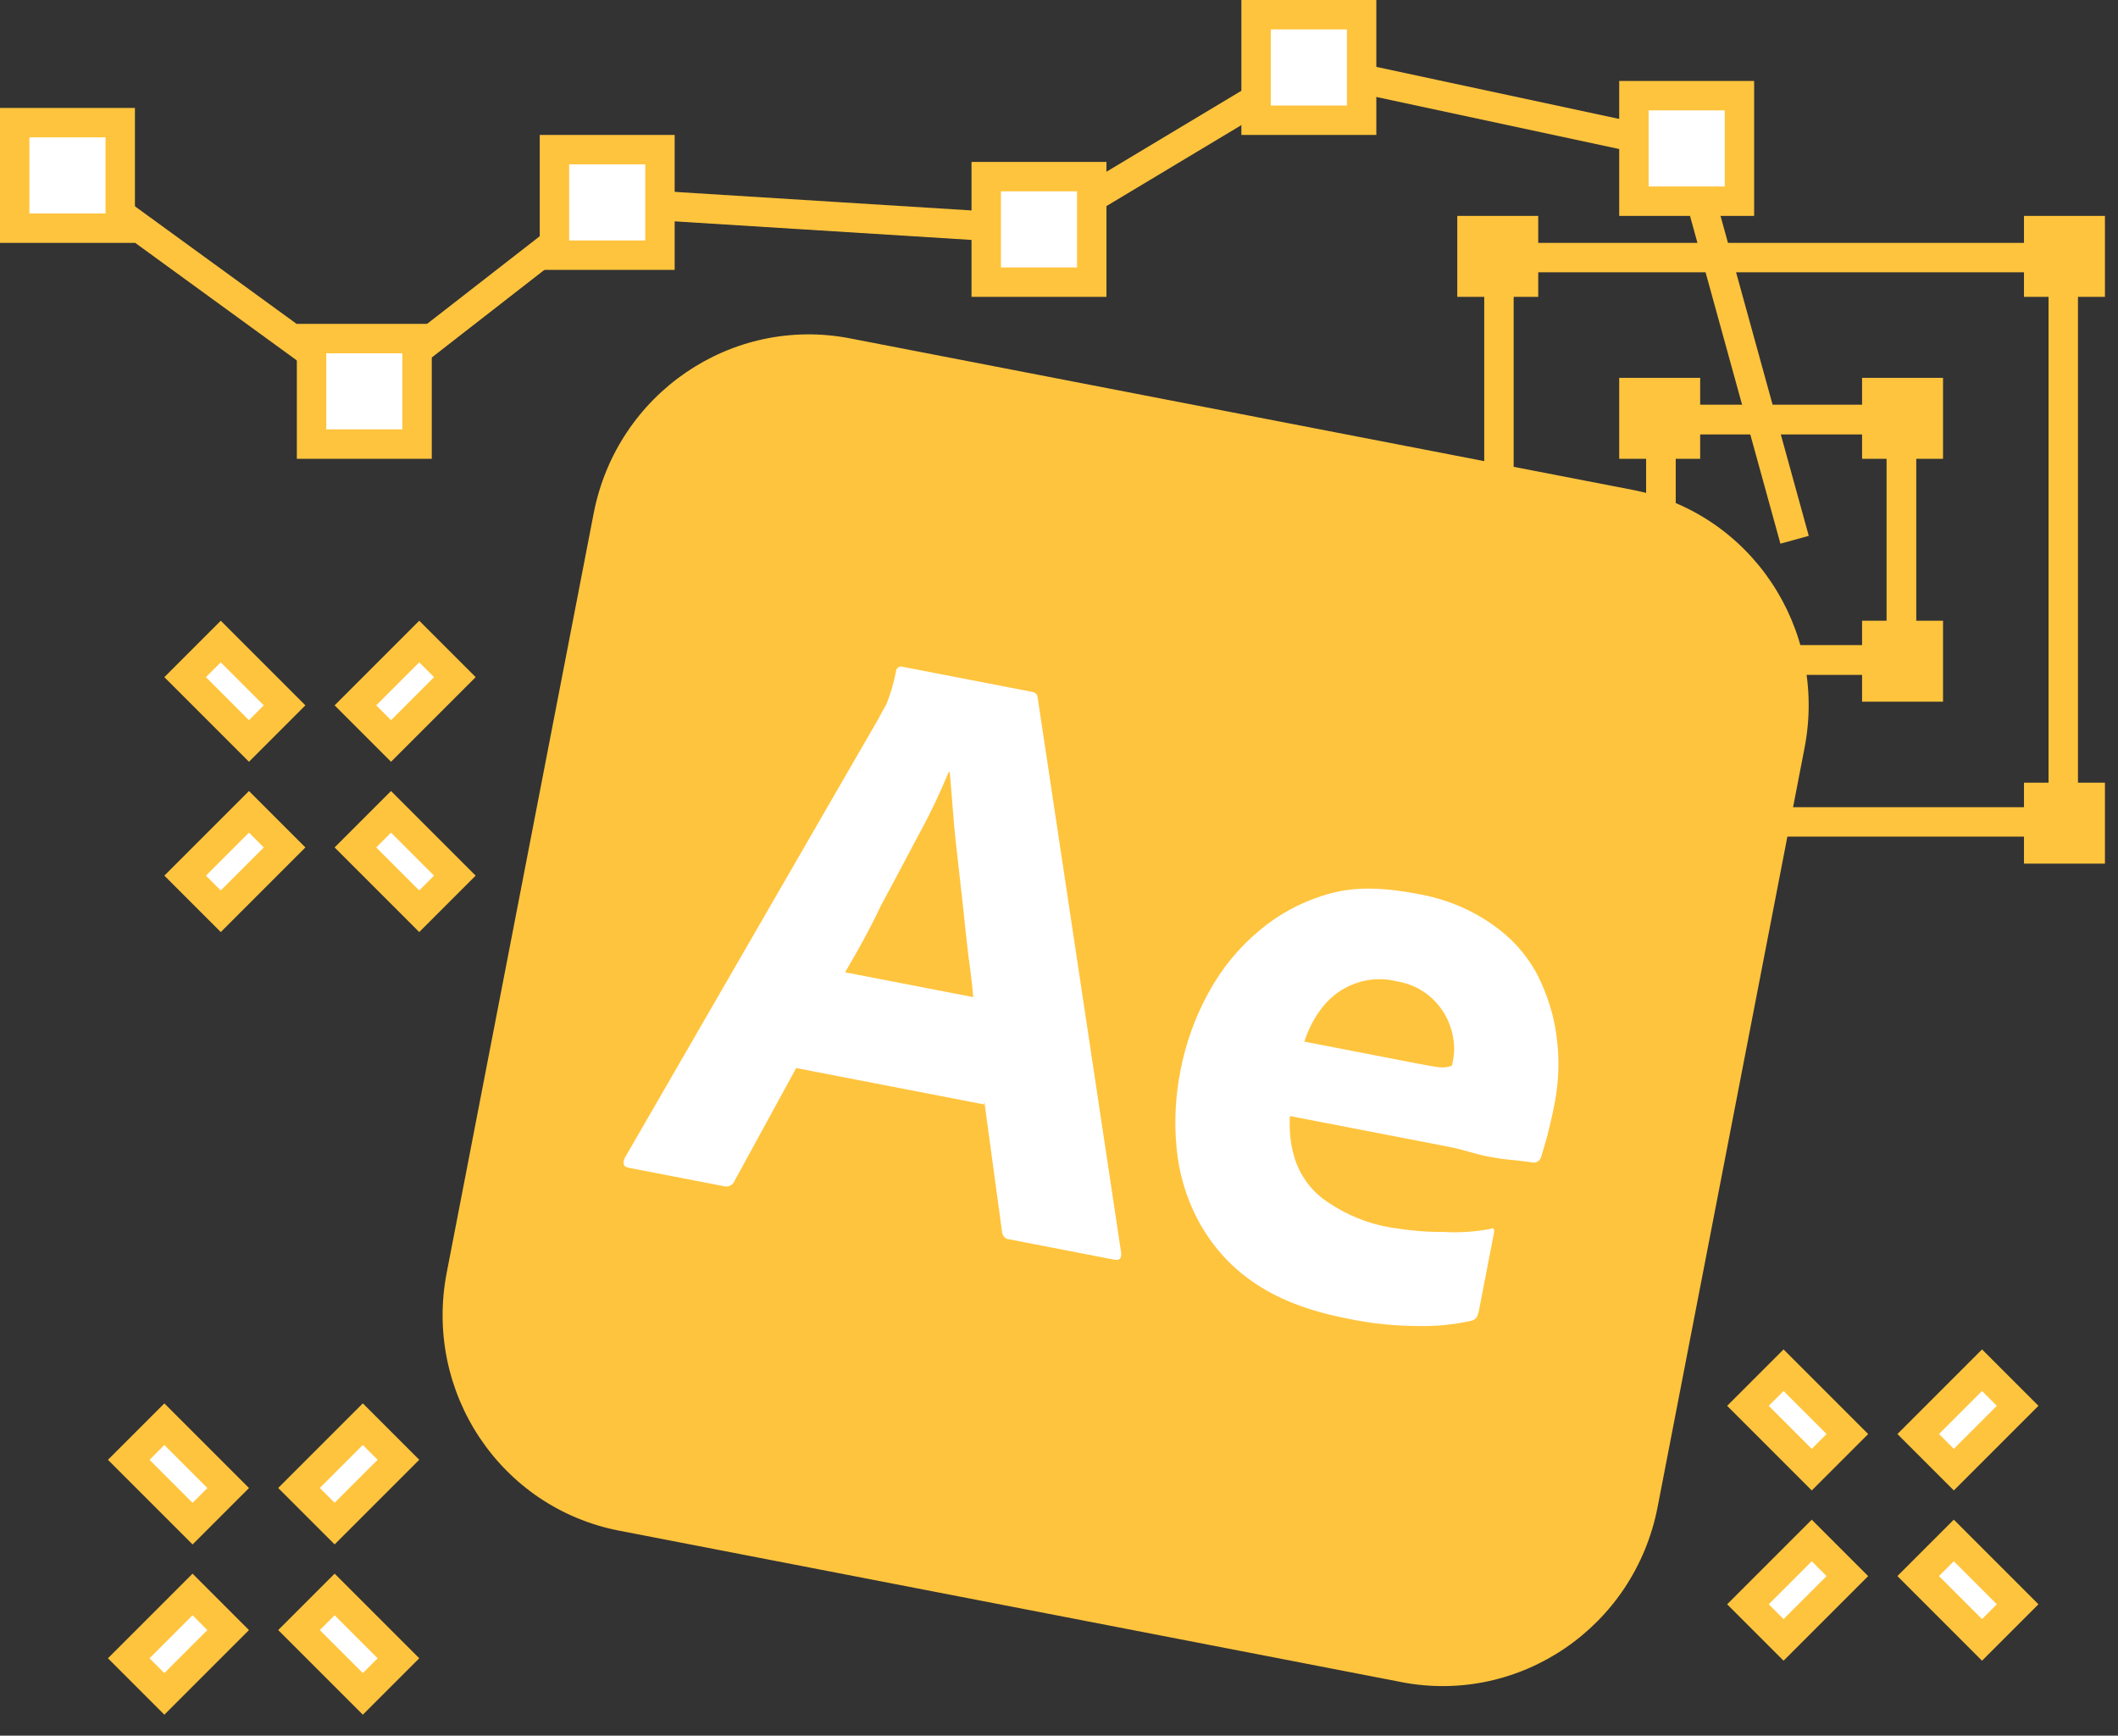 <svg width="72" height="59" viewBox="0 0 72 59" fill="none" xmlns="http://www.w3.org/2000/svg">
<rect x="0" y="0" width="72" height="59" fill="#333333" stroke="none"/>
<g clip-path="url(#clip0_118_202)">
<rect x="23.811" y="15.732" width="36.674" height="30.907" transform="rotate(10.868 23.811 15.732)" fill="white"/>
<path d="M32.931 32.571C32.999 33.051 33.052 33.511 33.085 33.895L28.728 33.051C29.126 32.374 29.558 31.613 29.952 30.773C30.394 29.96 30.819 29.143 31.237 28.362C31.622 27.663 31.954 26.955 32.253 26.24L32.287 26.247C32.327 26.686 32.36 27.159 32.403 27.671C32.443 28.2 32.5 28.732 32.568 29.302C32.635 29.872 32.689 30.422 32.757 30.992C32.81 31.541 32.868 32.074 32.931 32.571Z" fill="#FFC43D"/>
<path d="M55.48 16.648L28.896 11.502C24.865 10.722 20.969 13.382 20.181 17.453L15.186 43.26C14.398 47.331 17.02 51.252 21.05 52.032L47.635 57.179C51.666 57.959 55.561 55.299 56.349 51.228L61.345 25.421C62.133 21.35 59.511 17.429 55.48 16.648ZM37.887 42.821L34.303 42.127C34.179 42.121 34.076 42.011 34.065 41.883L33.463 37.454L33.447 37.541L27.066 36.306L24.971 40.141C24.907 40.29 24.75 40.367 24.599 40.32L21.374 39.696C21.186 39.66 21.154 39.546 21.246 39.348L29.863 24.43C29.948 24.267 30.03 24.121 30.139 23.926C30.278 23.576 30.386 23.201 30.459 22.82C30.459 22.73 30.544 22.657 30.634 22.656L35.076 23.516C35.196 23.54 35.272 23.608 35.272 23.698L38.112 42.577C38.127 42.777 38.059 42.854 37.887 42.821ZM52.597 38.624C52.499 38.947 52.435 39.186 52.387 39.338C52.347 39.456 52.224 39.54 52.104 39.517C52.001 39.497 51.809 39.478 51.531 39.442C51.25 39.423 50.921 39.378 50.526 39.301C50.132 39.225 49.733 39.076 49.288 38.99L43.85 37.937C43.815 38.487 43.883 39.058 44.084 39.582C44.302 40.109 44.66 40.556 45.135 40.863C45.764 41.291 46.488 41.593 47.246 41.721C47.85 41.82 48.46 41.885 49.067 41.876C49.612 41.91 50.153 41.871 50.67 41.773C50.77 41.721 50.814 41.765 50.781 41.938L50.268 44.588C50.254 44.658 50.224 44.724 50.193 44.79C50.149 44.835 50.108 44.863 50.05 44.888C49.454 45.024 48.855 45.087 48.234 45.075C47.398 45.075 46.578 44.988 45.758 44.812C44.455 44.559 43.397 44.139 42.583 43.568C41.813 43.041 41.186 42.327 40.74 41.504C40.322 40.722 40.075 39.884 39.996 39.006C39.913 38.145 39.958 37.274 40.125 36.408C40.306 35.472 40.621 34.581 41.087 33.737C41.529 32.924 42.112 32.21 42.833 31.613C43.533 31.029 44.343 30.611 45.227 30.369C46.11 30.127 47.097 30.174 48.195 30.387C49.107 30.545 49.983 30.894 50.749 31.438C51.392 31.886 51.919 32.473 52.282 33.172C52.614 33.847 52.847 34.575 52.929 35.346C53.018 36.082 52.983 36.812 52.846 37.522C52.765 37.938 52.678 38.298 52.597 38.624ZM47.495 33.36C46.561 33.125 45.572 33.455 44.959 34.234C44.676 34.593 44.475 34.986 44.34 35.408L47.959 36.109C48.405 36.195 48.731 36.258 48.94 36.281C49.081 36.29 49.224 36.282 49.361 36.219L49.395 36.046C49.438 35.82 49.444 35.606 49.416 35.385C49.295 34.355 48.513 33.521 47.495 33.36Z" fill="#FFC43D"/>
</g>
<rect x="50.956" y="8.756" width="19.183" height="19.183" stroke="#FFC43D"/>
<rect x="56.461" y="14.261" width="8.174" height="8.174" stroke="#FFC43D"/>
<rect x="56.461" y="14.261" width="8.174" height="8.174" stroke="#FFC43D"/>
<rect x="49.539" y="7.339" width="2.752" height="2.752" fill="#FFC43D"/>
<rect x="55.044" y="12.844" width="2.752" height="2.752" fill="#FFC43D"/>
<rect x="49.539" y="26.605" width="2.752" height="2.752" fill="#FFC43D"/>
<rect x="55.044" y="21.1" width="2.752" height="2.752" fill="#FFC43D"/>
<rect x="68.804" y="7.339" width="2.752" height="2.752" fill="#FFC43D"/>
<rect x="63.3" y="12.844" width="2.752" height="2.752" fill="#FFC43D"/>
<rect x="68.804" y="26.605" width="2.752" height="2.752" fill="#FFC43D"/>
<rect x="63.3" y="21.1" width="2.752" height="2.752" fill="#FFC43D"/>
<path d="M61.006 18.348L57.337 5.046L44.493 2.293L35.319 7.798L20.641 6.88L12.385 13.302L2.293 5.963" stroke="#FFC43D"/>
<rect x="42.7" y="0.5" width="3.587" height="3.587" fill="white" stroke="#FFC43D"/>
<rect x="55.544" y="3.252" width="3.587" height="3.587" fill="white" stroke="#FFC43D"/>
<rect x="59.42" y="47.788" width="1.712" height="3.068" transform="rotate(-45 59.42 47.788)" fill="white" stroke="#FFC43D"/>
<rect x="4.377" y="49.623" width="1.712" height="3.068" transform="rotate(-45 4.377 49.623)" fill="white" stroke="#FFC43D"/>
<rect x="6.294" y="23.018" width="1.712" height="3.068" transform="rotate(-45 6.294 23.018)" fill="white" stroke="#FFC43D"/>
<rect x="68.588" y="54.534" width="1.712" height="3.068" transform="rotate(135 68.588 54.534)" fill="white" stroke="#FFC43D"/>
<rect x="13.545" y="56.369" width="1.712" height="3.068" transform="rotate(135 13.545 56.369)" fill="white" stroke="#FFC43D"/>
<rect x="15.462" y="29.765" width="1.712" height="3.068" transform="rotate(135 15.462 29.765)" fill="white" stroke="#FFC43D"/>
<rect x="67.378" y="46.577" width="1.712" height="3.068" transform="rotate(45 67.378 46.577)" fill="white" stroke="#FFC43D"/>
<rect x="12.334" y="48.411" width="1.712" height="3.068" transform="rotate(45 12.334 48.411)" fill="white" stroke="#FFC43D"/>
<rect x="14.252" y="21.807" width="1.712" height="3.068" transform="rotate(45 14.252 21.807)" fill="white" stroke="#FFC43D"/>
<rect x="60.631" y="55.745" width="1.712" height="3.068" transform="rotate(-135 60.631 55.745)" fill="white" stroke="#FFC43D"/>
<rect x="5.587" y="57.58" width="1.712" height="3.068" transform="rotate(-135 5.587 57.58)" fill="white" stroke="#FFC43D"/>
<rect x="7.505" y="30.976" width="1.712" height="3.068" transform="rotate(-135 7.505 30.976)" fill="white" stroke="#FFC43D"/>
<rect x="33.526" y="6.004" width="3.587" height="3.587" fill="white" stroke="#FFC43D"/>
<rect x="18.848" y="5.087" width="3.587" height="3.587" fill="white" stroke="#FFC43D"/>
<rect x="10.591" y="11.509" width="3.587" height="3.587" fill="white" stroke="#FFC43D"/>
<rect x="0.5" y="4.169" width="3.587" height="3.587" fill="white" stroke="#FFC43D"/>
<defs>
<clipPath id="clip0_118_202">
<rect width="41.928" height="41.282" fill="white" transform="translate(21.606 10.091) rotate(10.955)"/>
</clipPath>
</defs>
</svg>

